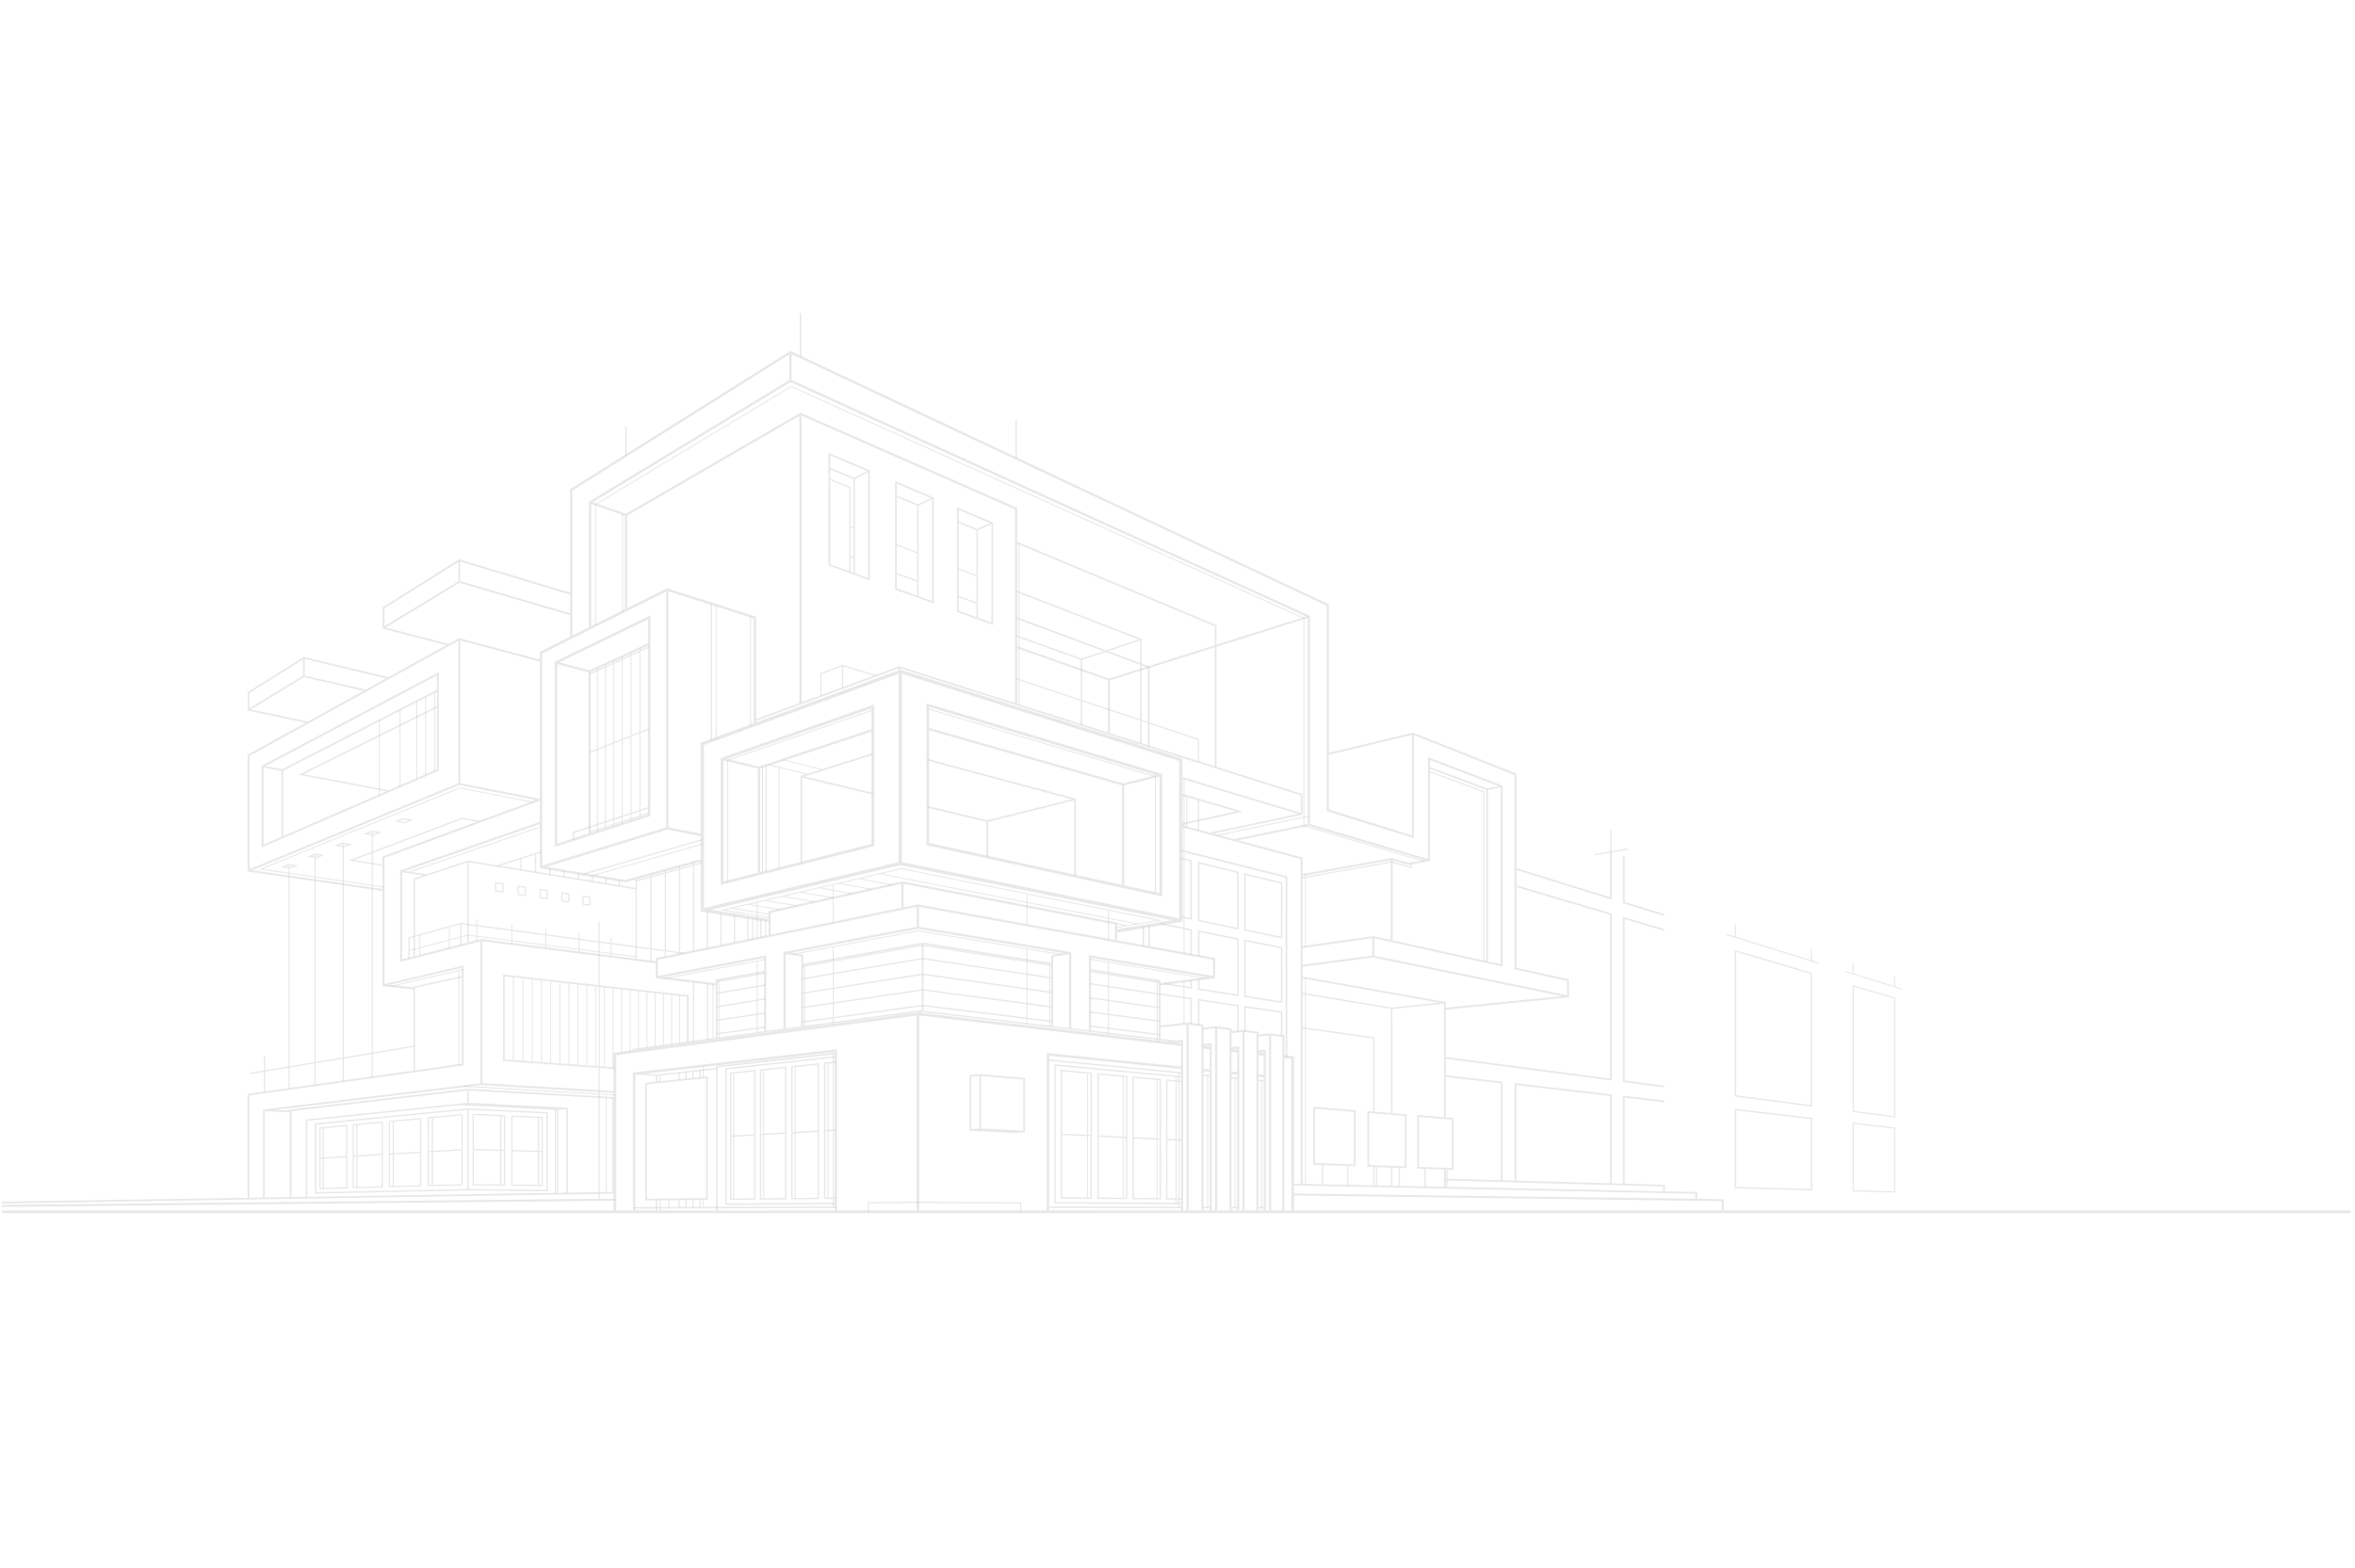 <svg width="1096" height="730" viewBox="0 0 1096 730" fill="none" xmlns="http://www.w3.org/2000/svg">
<mask id="mask0_1574_28677" style="mask-type:luminance" maskUnits="userSpaceOnUse" x="0" y="145" width="887" height="421">
<path d="M0.5 145.334H886.667V565.334H0.5V145.334Z" fill="white"/>
</mask>
<g mask="url(#mask0_1574_28677)">
<path d="M749.915 396.271V386.625H749.374V396.359L741.988 397.573L742.077 398.109L757.551 395.562L757.462 395.031L749.915 396.271ZM186.415 330.396H185.952V366.089H186.415V330.396ZM202.467 322.151H202.004V359.12H202.467V322.151ZM194.212 326.385H193.754V362.698H194.212V326.385ZM176.79 335.333H176.327V370.266H176.79V335.333ZM198.28 324.297H197.816V360.938H198.28V324.297ZM271.02 416.885V421.146L271.264 421.182L274.447 421.667L274.78 421.714V417.474L274.535 417.432L271.353 416.943L271.02 416.885ZM271.598 417.562L274.207 417.964V421.042L271.598 420.651V417.562ZM264.665 420.182L264.993 420.234V415.953L264.754 415.911L261.509 415.411L261.176 415.354V419.651L261.421 419.688L264.665 420.182ZM261.749 416.036L264.415 416.443L264.421 419.557L261.749 419.156V416.036ZM251.113 413.802V418.135L251.358 418.172L254.671 418.677L254.999 418.724V418.385L254.993 414.651V414.406L254.754 414.365L251.447 413.849L251.113 413.802ZM251.686 414.479L254.421 414.896V418.047L251.686 417.635V414.479ZM240.837 412.208V416.583L241.082 416.62L244.462 417.13L244.796 417.182V412.823L244.556 412.786L241.176 412.26L240.837 412.208ZM241.415 412.88L244.217 413.318V416.505L241.415 416.078V412.88ZM230.353 410.583V414.995L230.603 415.036L234.046 415.552L234.379 415.604V411.214L234.134 411.172L230.681 410.63L230.353 410.583ZM230.931 411.255L233.801 411.698V414.932L230.931 414.5V411.255ZM288.478 412.422V409.75H287.905V412.422H288.478ZM282.223 411.401V408.708H281.65V411.401H282.223ZM262.905 405.5H262.327V408.245H262.905V405.5ZM256.275 404.396H255.702V407.161H256.275V404.396ZM269.436 409.312V406.583H268.858V409.312H269.436ZM215.285 451.177L182.207 458.875L182.311 459.328L213.306 452.109V495.818H213.764V452L215.384 451.625L215.285 451.177ZM258.181 516.391V555.724H258.645V516.391H258.181ZM252.65 552.193V519.948L252.374 519.932L238.264 519.292L237.962 519.281V552.01L238.249 552.016L252.358 552.193H252.65ZM250.306 551.594L238.54 551.448V535.948L250.306 536.292V551.594ZM250.306 535.714L238.54 535.365V519.88L250.306 520.417V535.714ZM252.066 551.615L250.889 551.599V536.302L252.066 536.339V551.615ZM252.066 535.76L250.889 535.729V520.448L252.066 520.5V535.76ZM235.124 551.974V519.151L234.848 519.141L220.217 518.474L219.915 518.464V551.786H220.202L234.832 551.974H235.124ZM232.723 551.37L220.493 551.219V535.432L232.723 535.786V551.37ZM232.723 535.203L220.493 534.849V519.068L232.723 519.63V535.203ZM234.546 551.391L233.301 551.375V535.802L234.546 535.833V551.391ZM234.546 535.255L233.301 535.219V519.651L234.546 519.703V535.255ZM199.337 552.234L215.061 551.828L215.342 551.818V518.583L215.03 518.62L199.29 520.089L199.035 520.109V520.375L199.04 551.953V552.25L199.337 552.234ZM214.77 551.26L201.546 551.609V536.318L214.775 535.526V551.26H214.77ZM214.77 519.219V534.948L201.54 535.74L201.535 520.464L214.77 519.219ZM199.618 551.651L199.613 536.432L200.967 536.349V551.62L199.618 551.651ZM200.962 520.51L200.967 535.771L199.613 535.854V520.641L200.962 520.51ZM195.697 520.417L181.181 521.776L180.915 521.802V552.714L181.212 552.708L195.738 552.333L196.02 552.328V552.042L196.014 520.708V520.391L195.697 520.417ZM183.275 522.161L195.436 521.026V536.104L183.275 536.833V522.161ZM182.691 552.094L181.493 552.13V537.516L182.691 537.443V552.094ZM182.691 536.859L181.493 536.938V522.323L182.691 522.208V536.859ZM183.275 552.078V537.406L195.436 536.677V551.755L183.275 552.078ZM164.15 523.37V553.156L164.452 553.151L177.9 552.802L178.181 552.792V522.062L177.868 522.094L164.415 523.354L164.15 523.37ZM166.389 523.734L177.598 522.693V537.172L166.389 537.839V523.734ZM166.389 538.417L177.598 537.74V552.224L166.389 552.516V538.417ZM164.733 523.891L165.806 523.781V537.875L164.733 537.938V523.891ZM164.733 538.516L165.806 538.448V552.531L164.733 552.557V538.516ZM148.598 524.823V553.552L148.895 553.547L161.379 553.224L161.66 553.208V523.599L161.348 523.63L148.863 524.797L148.598 524.823ZM150.712 525.203L161.082 524.234V538.161L150.712 538.781V525.203ZM150.707 539.354L161.077 538.729V552.656L150.702 552.932L150.707 539.354ZM149.176 525.349L150.139 525.255V538.807L149.181 538.87V525.349H149.176ZM149.176 539.448L150.134 539.385L150.129 552.943L149.176 552.969V539.448ZM285.426 555.266V511.073H284.962V555.266H285.426ZM282.4 555.333V510.932H281.936V555.333H282.4ZM356.03 436.099H356.499V428.411H356.03V436.099ZM350.499 437.281V427.516H350.04V437.281H350.499ZM330.775 281.021V344.734H331.358V281.021H330.775ZM122.811 491.406V498.365L115.931 499.505L116.025 500.078L122.811 498.953V508.547H123.389V498.854L134.316 497.042V506.833H134.858V496.953L146.415 495.031V505.224H146.957V494.948L159.473 492.865V503.391H160.014V492.776L172.988 490.62V501.49H173.53V490.531L192.842 487.328L192.749 486.76L173.53 489.948V412.406L178.447 413.125L178.514 412.667L173.53 411.943V388.974L173.717 389.005L173.79 389.016L173.868 388.99L176.738 387.854L177.697 387.474L176.676 387.302L173.186 386.719L173.108 386.703L173.03 386.734L170.176 387.875L169.223 388.255L170.238 388.427L172.988 388.885V411.865L160.014 409.974V394.38L160.108 394.396L160.186 394.417L160.259 394.38L162.941 393.323L163.915 392.938L162.874 392.776L159.447 392.214L159.368 392.198L159.29 392.234L156.618 393.297L155.655 393.688L156.686 393.849L159.467 394.292V409.896L146.952 408.073V399.417L147.301 399.469L147.379 399.49L147.447 399.453L149.978 398.453L150.967 398.062L149.915 397.901L146.556 397.375L146.473 397.365L146.4 397.391L143.874 398.406L142.895 398.797L143.936 398.958L146.41 399.333V407.995L134.853 406.312V404.182L135.233 404.245L135.311 404.255L135.384 404.229L137.77 403.281L138.77 402.885L137.702 402.729L134.4 402.24L134.322 402.224L134.254 402.255L131.889 403.203L130.895 403.604L131.947 403.76L134.311 404.104V406.234L122.264 404.484L213.983 367.005L247.915 373.672L248.004 373.219L214.009 366.542L213.941 366.531L213.874 366.552L121.306 404.375L120.52 404.698L121.358 404.818L134.306 406.703V496.453L123.379 498.266V491.406H122.811ZM173.514 387.349L175.551 387.698L173.717 388.422L173.509 388.385V387.349H173.514ZM171.342 388.021L172.978 387.37V388.297L171.342 388.021ZM160.009 392.88L161.749 393.161L160.113 393.807L160.009 393.792V392.88ZM160.009 410.438L172.983 412.328V490.036L160.009 492.188V410.438ZM157.801 393.443L159.431 392.792L159.462 392.797V393.708L157.801 393.443ZM146.952 398.016L148.78 398.297L147.306 398.88L146.952 398.823V398.016ZM146.952 408.536L159.467 410.354V492.271L146.952 494.349V408.536ZM145.072 398.542L146.415 398V398.745L145.072 398.542ZM134.858 402.891L136.561 403.141L135.249 403.667L134.863 403.604V402.891H134.858ZM134.858 406.781L146.415 408.458V494.448L134.858 496.365V406.781ZM133.092 403.344L134.316 402.854V403.526L133.092 403.344ZM271.311 406.682L271.473 407.24L326.921 391.167L326.759 390.609L271.311 406.682ZM561.785 562.156H562.244V500.688H561.785V562.156ZM574.535 562.193H574.999V501.88H574.535V562.193ZM586.941 562.234H587.405V503.062H586.941V562.234ZM307.457 503.755V500.479H306.993V503.755H307.457ZM327.577 501.646V496.167H327.118V501.646H327.577ZM319.546 502.495V499.016H318.973V502.495H319.546ZM315.691 502.839H316.27V499.38H315.691V502.839ZM326.098 501.802V498.292H325.52V501.802H326.098ZM322.243 502.151H322.827V498.656H322.243V502.151ZM656.41 401.969L656.415 403.464L647.759 400.99L647.681 401.245L647.634 400.984L607.764 408.068V407.068H607.301V408.146L605.733 408.427L605.832 408.964L607.306 408.703V440.651H607.77V408.615L647.681 401.526L656.613 404.083L656.962 404.182V403.823L656.957 401.969H656.41ZM665.113 358.849L664.926 359.359L690.285 368.755V447.589H690.827V368.38L690.65 368.312L665.113 358.849ZM882.014 459.203V454.427H881.551V459.068L862.697 453.193V448.12H862.233V453.047L858.79 451.979L858.655 452.417L885.316 460.724L885.452 460.281L882.014 459.203ZM489.65 449.781L489.717 449.328L488.749 449.182V448.589H488.29V449.109L478.186 447.526V441.938L493.973 444.552L494.046 444.099L427.379 433.068L427.342 433.057L427.301 433.068L369.145 443.99L369.233 444.443L387.52 441.005V447.286L374.764 449.552V449.021H374.301V449.63L373.327 449.802L373.405 450.255L374.301 450.099V455.182L373.316 455.349L373.421 455.979L374.301 455.828V461.901L373.316 462.057L373.415 462.688L374.301 462.547V468.62L373.322 468.76L373.415 469.396L374.301 469.271V475.339L373.327 475.469L373.41 476.104L374.301 475.984V477.859H374.764V475.922L387.52 474.167V475.974H387.983V474.104L429.415 468.411L477.723 474.354V476.5H478.186V474.417L488.29 475.656V477.807H488.749V475.719L489.624 475.828L489.702 475.188L488.749 475.062V468.964L489.618 469.078L489.702 468.443L488.749 468.323V462.219L489.618 462.344L489.707 461.708L488.749 461.573V455.474L489.613 455.604L489.707 454.974L488.749 454.828V449.646L489.65 449.781ZM387.514 473.521L374.759 475.271V469.203L387.514 467.318V473.521ZM387.514 466.667L374.759 468.552V462.479L387.514 460.458V466.667ZM387.514 459.812L374.759 461.833V455.755L387.514 453.599V459.812ZM387.514 452.953L374.759 455.115V450.021L387.514 447.755V452.953ZM477.717 473.708L429.447 467.771L429.405 468.083L429.363 467.771L387.973 473.458V467.25L429.405 461.115L477.712 467.505V473.708H477.717ZM477.717 466.854L429.452 460.474L429.41 460.792L429.368 460.474L387.983 466.599V460.385L429.415 453.823L477.723 460.656V466.854H477.717ZM477.717 460.01L429.452 453.182L429.405 453.5L429.358 453.188L387.978 459.745V453.531L429.395 446.536L477.717 453.807V460.01ZM477.717 453.161L429.457 445.896L429.41 446.214L429.358 445.896L387.978 452.885V447.677L429.41 440.318L477.717 447.917V453.161ZM477.717 447.443L429.447 439.849L429.41 440.078L429.374 439.849L387.983 447.203V440.917L427.342 433.516L477.723 441.854V447.443H477.717ZM488.285 475.01L478.181 473.766V467.568L488.285 468.901V475.01ZM488.285 468.255L478.181 466.917V460.724L488.285 462.156V468.255ZM488.285 461.505L478.181 460.073V453.87L488.285 455.391V461.505ZM488.285 454.75L478.181 453.229V447.99L488.285 449.573V454.75ZM329.561 483.927V457.844H328.988V483.927H329.561ZM323.098 457.062H322.514V484.797H323.098V457.062ZM332.061 483.578V458.099H331.598V483.578H332.061ZM309.665 455.635L352.176 447.646V453.562L334.77 456.656V456.214H334.306V456.74L333.452 456.891L333.53 457.349L334.306 457.214V461.943L333.426 462.089L333.53 462.719L334.306 462.589V468.24L333.431 468.375L333.53 469.005L334.306 468.885V474.536L333.431 474.661L333.525 475.292L334.306 475.177V480.828L333.436 480.948L333.525 481.578L334.311 481.464V483.198H334.775V481.401L352.186 479.005V480.766H352.65V478.943L356.181 478.453L356.092 477.818L352.65 478.292V472.448L356.181 471.922L356.087 471.292L352.645 471.802V465.958L356.181 465.391L356.077 464.76L352.634 465.307V459.464L356.181 458.865L356.072 458.24L352.634 458.818V453.917L356.165 453.292L356.082 452.839L352.629 453.453V447.531L356.165 446.865L356.087 446.443L309.582 455.182L309.665 455.635ZM352.176 478.38L334.77 480.781V475.115L352.176 472.542V478.38ZM352.176 471.896L334.77 474.469V468.818L352.176 466.062V471.896ZM352.176 465.411L334.77 468.167V462.51L352.176 459.568V465.411ZM352.176 458.922L334.77 461.859V457.125L352.176 454.031V458.922ZM607.301 551.531H607.764V455.25H607.301V551.531ZM552.54 385.203V370.661H552.077V385.203H552.54ZM349.113 286.854V338.052H349.577V286.854H349.113ZM333.108 281.74V343.927H333.572V281.74H333.108ZM326.785 392.719L275.488 407.453L275.54 407.646H275.296V410.354H275.868V407.818L326.905 393.161L326.785 392.719ZM335.285 423.688L336.452 423.875L352.176 426.38V436.776H352.645V426.458L358.165 427.333L358.233 426.875L352.634 425.984V424.974L358.16 425.865L358.228 425.406L352.629 424.505V421.974L363.02 423.688L363.087 423.229L352.629 421.505V420.135L355.9 419.38L370.983 421.917L371.061 421.453L357.077 419.104L364.061 417.479L379.217 420.083L379.296 419.63L365.233 417.214L372.504 415.526L387.499 418.167V429.589H387.962V414.714L396.504 416.25L396.582 415.797L387.962 414.245V411.943L390.27 411.406L405.598 414.234L405.681 413.781L391.395 411.141L399.639 409.229L415.02 412.141L415.108 411.688L400.754 408.969L409.379 406.969L477.712 420.266V430.656H478.176V420.354L515.613 427.646V437.5H516.077V427.734L528.113 430.073L524.483 430.682L519.462 429.714L519.374 430.167L523.176 430.896L519.629 431.49L519.462 431.458L519.447 431.521V431.526L519.379 431.911L519.514 431.938L519.52 431.979L539.566 428.62L540.806 428.411L539.572 428.161L419.535 404.151L419.483 404.141L419.431 404.156L336.426 423.411L335.285 423.688ZM516.082 423.948L538.254 428.385L529.415 429.865L516.077 427.266V423.948H516.082ZM478.181 416.359L515.619 423.849V427.172L478.181 419.885V416.359ZM419.499 404.62L477.717 416.26V419.797L410.488 406.708L419.499 404.62ZM387.514 412.042V414.156L382.384 413.234L387.514 412.042ZM381.238 413.5L387.52 414.63V417.693L373.676 415.26L381.238 413.5ZM352.176 420.245V421.432L349.191 420.938L352.176 420.245ZM348.009 421.214L352.176 421.896V424.427L341.525 422.708L348.009 421.214ZM340.332 422.995L352.176 424.901V425.917L337.697 423.609L340.332 422.995ZM289.983 239.208H289.52V284.833H289.983V239.208ZM607.051 380.604L609.191 380.156L609.092 379.703L607.051 380.125V287.62L606.915 287.557L368.337 179.703L368.223 179.656L368.118 179.714L277.087 234.599L276.973 234.661V291.104H277.436V234.922L368.254 180.172L606.582 287.917V380.224L566.202 388.698L566.296 389.151L606.587 380.703V384.448H606.822L606.754 384.667L662.712 401.115L662.837 400.677L607.046 384.276V380.604H607.051ZM474.025 253.057V275.25L472.988 274.849L472.738 275.495L474.03 276V287.625L473.02 287.245L472.738 288.01L474.025 288.484V296.01L473.009 295.646L472.78 296.297L474.025 296.745V316.021L473.004 315.682L472.822 316.229L474.025 316.625V328.193H474.483V316.781L502.947 326.255V337.464H503.639V326.49L530.603 335.464V346.026H531.301V335.698L534.228 336.672V347.401H535.04V336.943L557.473 344.411V354.667H558.046V344L557.848 343.938L535.04 336.339V310.255L534.775 310.156L531.306 308.87V297.458L531.077 297.37L474.488 275.432V253.057H474.025ZM531.306 309.734L534.238 310.823V336.073L531.306 335.094V309.734ZM502.952 325.651L474.488 316.177V296.911L502.952 307.151V325.651ZM503.301 306.542L474.488 296.177V288.656L513.525 303.135L503.301 306.542ZM530.608 334.865L503.645 325.885V307.156L514.561 303.521L530.613 309.474V334.865H530.608ZM530.608 308.609L515.78 303.109L530.608 298.172V308.609ZM529.931 297.672L514.744 302.729L474.483 287.786V276.172L529.931 297.672ZM356.806 405.854V356.411H356.264V405.854H356.806ZM355.103 406.344V356.948H354.639V406.344H355.103ZM338.395 353.755V410.495H338.858V354.089L406.327 330.75L406.176 330.312L338.556 353.703L338.395 353.755ZM431.686 330.146L537.473 361.651V415.932H537.936V361.302L537.77 361.25L431.816 329.698L431.686 330.146ZM427.171 559.432L404.145 559.578L403.858 559.583V564.094H404.431V560.151L427.171 560.005L474.707 560.271V564.047H475.285V559.703H474.999L427.171 559.432ZM231.462 403.464L242.165 400.021V404.958H242.738V399.839L248.967 397.833V406.068H249.54V397.651L251.905 396.891L251.707 396.281L231.259 402.859L231.462 403.464ZM192.374 381.651L191.368 381.474L187.816 380.844L187.738 380.833L187.665 380.859L184.613 382.083L183.676 382.458L184.676 382.635L188.217 383.255L188.301 383.271L188.374 383.24L191.431 382.026L192.374 381.651ZM188.233 382.672L185.77 382.245L187.796 381.432L190.264 381.875L188.233 382.672ZM267.186 387.776L277.796 384.276V385.99L274.316 387.12L274.462 387.562L277.796 386.479V387.26H278.259V386.328L281.54 385.26V386.052H281.999V385.109L285.384 384.01V384.807H285.848V383.859L289.337 382.729V383.536H289.801V382.568L293.405 381.391V382.203H293.863V381.245L297.592 380.031V380.849H298.051V379.88L302.223 378.521L302.087 378.083L298.056 379.391V377.594L302.28 376.203L302.072 375.594L298.056 376.917V341.229L302.223 339.589L302.014 339.047L298.056 340.604V303.297L302.275 301.354L302.03 300.828L298.056 302.661V301.745H297.598V302.875L293.868 304.589V303.682H293.41V304.807L289.806 306.464V305.568H289.342V306.677L285.853 308.286V307.396H285.389V308.495L282.004 310.057V309.177H281.546V310.266L278.264 311.776V310.906H277.801V311.99L274.228 313.635L274.467 314.161L277.801 312.625V348.573L274.264 349.964L274.478 350.505L277.801 349.198V383.583L266.77 387.219L266.546 387.297V390.786H267.191V387.776H267.186ZM293.868 305.24L297.598 303.521V340.792L293.868 342.26V305.24ZM293.868 342.88L297.598 341.417V377.078L293.868 378.302V342.88ZM293.868 378.984L297.598 377.75V379.547L293.868 380.755V378.984ZM289.806 307.109L293.41 305.453V342.443L289.806 343.865V307.109ZM289.806 344.484L293.41 343.068V378.458L289.806 379.646V344.484ZM289.806 380.318L293.41 379.13V380.906L289.806 382.083V380.318ZM285.853 308.927L289.342 307.323V344.042L285.853 345.411V308.927ZM285.853 346.036L289.342 344.661V379.792L285.853 380.938V346.036ZM285.853 381.62L289.342 380.469V382.229L285.853 383.365V381.62ZM282.004 310.698L285.389 309.141V345.599L282.004 346.932V310.698ZM282.004 347.552L285.389 346.219V381.094L282.004 382.208V347.552ZM282.004 382.891L285.389 381.781V383.521L282.004 384.62V382.891ZM278.259 312.422L281.54 310.911V347.115L278.259 348.406V312.422ZM278.259 349.026L281.54 347.74V382.37L278.259 383.448V349.026ZM278.259 384.12L281.54 383.036V384.766L278.259 385.828V384.12ZM368.54 558.318L380.806 558.198H381.129V494.953L380.775 494.99L368.504 496.286L368.217 496.318V558.323L368.54 558.318ZM370.296 496.745L380.488 495.667V526.286L370.296 526.87V496.745ZM370.296 527.521L380.488 526.938V557.562L370.296 557.667V527.521ZM368.858 496.896L369.832 496.792V526.901L368.858 526.953V496.896ZM368.858 527.599L369.832 527.542V557.656L368.858 557.672V527.599ZM353.665 497.859V558.458L353.988 558.453L365.702 558.339H366.02V496.547L365.665 496.589L353.957 497.833L353.665 497.859ZM355.671 498.297L365.374 497.266V527.161L355.671 527.724V498.297ZM355.671 528.365L365.374 527.807V557.703L355.671 557.802V528.365ZM354.311 498.438L355.212 498.339V527.745L354.311 527.797V498.438ZM354.311 528.448L355.212 528.391V557.802L354.311 557.812V528.448ZM339.754 499.333V558.599L340.082 558.594L351.27 558.484H351.587V498.078L351.233 498.115L340.046 499.302L339.754 499.333ZM341.697 499.771L350.941 498.792V527.99L341.697 528.526V499.771ZM341.697 529.172L350.941 528.635V557.839L341.697 557.938V529.172ZM340.4 499.917L341.238 499.828V528.552L340.4 528.599V499.917ZM340.4 529.25L341.238 529.198V557.943L340.4 557.948V529.25ZM389.004 494.766L388.936 494.125L387.978 494.229V490.531H387.514V494.276L383.759 494.677L383.467 494.708V558.177L383.796 558.172L387.514 558.141V561.63L327.577 561.823V558.167H327.118V561.828H326.098V558.182H325.52V561.833L322.827 561.844V558.219H322.243V561.844L319.546 561.854V558.25H318.973V561.854L316.27 561.865V558.281H315.691V561.865L311.467 561.88V558.323H311.004V561.88L307.457 561.896V558.365H306.993V561.896L295.129 561.938V562.63L306.993 562.594V563.578H307.457V562.589L388.967 562.318V561.625L387.978 561.63V558.135L388.967 558.125L388.962 557.484L387.978 557.495V526.5L388.988 526.443L388.952 525.802L387.978 525.859V494.88L389.004 494.766ZM385.16 557.516L384.124 557.526V526.724L385.16 526.656V557.516ZM385.16 526.016L384.124 526.078V495.286L385.16 495.172V526.016ZM387.514 557.495L385.618 557.51V526.63L387.514 526.521V557.495ZM387.514 525.885L385.618 525.995V495.13L387.514 494.927V525.885ZM511.098 499.615L510.754 499.583V558.12H511.072L524.327 558.234L524.65 558.24V500.844L524.358 500.823L511.098 499.615ZM522.436 557.578L511.389 557.474V529.193L522.436 529.745V557.578ZM522.436 529.104L511.389 528.552V500.286L522.436 501.292V529.104ZM523.999 557.594L522.9 557.583V529.766L523.999 529.823V557.594ZM523.999 529.177L522.9 529.12V501.328L523.999 501.427V529.177ZM550.092 503.797L550.155 503.161L548.941 503.052V499.344H548.483V503.01L547.587 502.927V501.104H547.124V502.88L543.025 502.51L542.681 502.479V558.401H542.999L547.129 558.438V560.266H547.592V558.443L548.488 558.448V562.125H548.947V558.453L550.129 558.464L550.134 557.828L548.947 557.818V531.068L550.119 531.125L550.15 530.484L548.936 530.427V503.693L550.092 503.797ZM547.119 557.802L543.311 557.766V530.781L547.119 530.974V557.802ZM547.119 530.333L543.311 530.141V503.177L547.119 503.526V530.333ZM548.478 557.812L547.582 557.802V531L548.478 531.042V557.812ZM548.478 530.401L547.582 530.354V503.573L548.478 503.656V530.401ZM540.363 502.562V502.266L540.072 502.24L527.421 501.089L527.072 501.062V558.26L527.395 558.266L540.051 558.38H540.374V558.057L540.363 502.562ZM527.723 501.766L538.244 502.719V529.891L527.712 529.365V501.766H527.723ZM527.723 557.625V530.01L538.249 530.536V557.724L527.723 557.625ZM539.723 502.859L539.728 529.964L538.707 529.911V502.766L539.723 502.859ZM538.712 557.719V530.557L539.733 530.609V557.729L538.712 557.719ZM493.983 498.062L493.634 498.031V498.38L493.629 557.641V557.964L493.947 557.969L507.837 558.089H508.16V557.771L508.165 499.635V499.344L507.874 499.318L493.983 498.062ZM505.884 557.432L494.264 557.328L494.27 528.339L505.884 528.917V557.432ZM505.884 528.276L494.27 527.693V498.734L505.884 499.781V528.276ZM507.514 557.448L506.348 557.438V528.943L507.514 529.005V557.448ZM507.52 528.359L506.353 528.297V499.828L507.525 499.938L507.52 528.359ZM843.316 441.792H842.775V446.948L807.947 436.104V430.255H807.41V435.932L803.374 434.672L803.212 435.193L846.353 448.625L846.514 448.109L843.316 447.109V441.792ZM862.54 458.651L862.197 458.547V517.604L862.431 517.641L881.749 520.182L882.051 520.219V464.427L881.858 464.365L862.54 458.651ZM881.509 519.604L862.738 517.141V459.271L881.509 464.823V519.604ZM862.499 522.641L862.197 522.599V554.62L862.462 554.625L881.775 555.161L882.051 555.167V524.906L881.811 524.875L862.499 522.641ZM881.509 554.609L862.738 554.094V523.208L881.509 525.385V554.609ZM807.78 442.391L807.363 442.276V510.458L807.645 510.495L843.014 515.141L843.369 515.193V452.927L843.139 452.854L807.78 442.391ZM842.733 514.458L808.009 509.891V443.13L842.733 453.401V514.458ZM807.723 516.234L807.363 516.198V553.161L807.681 553.167L843.046 554.146L843.379 554.151V520.37L843.087 520.333L807.723 516.234ZM842.733 553.495L808.009 552.536V516.917L842.733 520.943V553.495ZM427.868 470.667V472.12H428.514V470.667H427.868ZM381.759 313.453V324.021H382.332V313.849L391.837 310.193V320.302H392.415V310.167L407.598 314.839L407.764 314.286L392.212 309.495L392.118 309.469L392.025 309.505L381.941 313.38L381.759 313.453ZM557.478 386.641H558.051V372.219H557.478V386.641ZM372.874 145.609H372.228V166.193H372.874V145.609ZM291.65 198.698H291.004V212.057H291.65V198.698ZM473.197 195.26H472.556V213.401H473.197V195.26ZM554.004 459.49L551.244 459.062V456.818H550.785V458.99L542.004 457.609L541.9 458.292L550.785 459.693V464.026L539.785 462.385L539.77 462.505L538.806 462.359V457.521L539.691 457.656L539.764 457.198L538.811 457.047V456.505H538.348V456.979L516.092 453.474V448.208L561.087 455.651L561.165 455.198L507.306 446.286L507.228 446.745L515.629 448.13V453.406L507.301 452.099L507.228 452.552L515.629 453.87V458.865L507.316 457.615L507.217 458.25L515.629 459.516V465.365L507.311 464.188L507.223 464.823L515.629 466.01V471.875L507.306 470.776L507.223 471.406L515.624 472.516V478.375L507.301 477.349L507.223 477.984L515.624 479.021V481H516.087V479.073L538.342 481.812V484.984H538.806V481.875L539.697 481.984L539.775 481.349L538.806 481.234V475.589L539.697 475.703L539.78 475.073L538.806 474.948V469.302L539.691 469.427L539.78 468.792L538.806 468.651V463.01L539.691 463.146L539.702 463.073L550.785 464.729V476.599H551.244V464.797L554.004 465.203V476.672H554.697V464.609L554.4 464.557L551.244 464.089V459.755L554.296 460.24L554.697 460.302V456.339H554.004V459.49ZM538.337 481.172L516.082 478.432V472.573L538.337 475.521V481.172ZM538.337 474.88L516.082 471.932V466.078L538.337 469.229V474.88ZM538.337 468.578L516.082 465.438V459.589L538.337 462.932V468.578ZM538.337 462.286L516.082 458.938V453.943L538.337 457.453V462.286ZM579.431 437.448L579.02 437.365V464.12L579.316 464.167L596.426 466.849L596.827 466.917V440.88L596.546 440.828L579.431 437.448ZM596.129 466.099L579.712 463.526V438.208L596.129 441.458V466.099ZM557.921 433.188L557.504 433.104V445.094H558.202V433.943L575.754 437.417V462.901L558.202 460.146V455.849H557.504V460.734L557.801 460.786L576.046 463.651L576.452 463.719V436.854L576.16 436.797L557.921 433.188ZM535.165 440.943V430.875H534.473V440.943H535.165ZM532.462 440.458V431.323H531.775V440.458H532.462ZM557.9 465.089L557.504 465.026V477.135H558.202V465.833L575.754 468.464V480.193H576.452V467.87L576.145 467.823L557.9 465.089ZM579.415 468.302L579.02 468.245V479.969H579.712V469.052L596.129 471.5V482.219H596.827V470.896L596.525 470.849L579.415 468.302ZM579.447 406.573L579.02 406.458V433.24L579.301 433.297L596.41 436.812L596.827 436.901V410.849L596.561 410.781L579.447 406.573ZM596.129 436.047L579.712 432.677V407.349L596.129 411.391V436.047ZM557.936 401.271L557.504 401.161V428.823L557.785 428.88L576.03 432.63L576.452 432.714V405.828L576.181 405.766L557.936 401.271ZM575.749 431.865L558.197 428.26V402.052L575.749 406.37V431.865ZM406.124 350.609L382.691 358.005L364.452 353.51L364.342 353.958L381.848 358.271L375.837 360.161L357.613 355.755L357.499 356.208L362.311 357.37V404.354H362.775V357.484L374.978 360.432L372.801 361.12L372.52 361.214V401.776H373.332V362.021L406.15 369.891L406.337 369.104L374.436 361.458L406.363 351.38L406.124 350.609ZM404.879 270.219V218.984L404.629 218.875L386.098 211.021L385.535 210.781V263.219L385.801 263.318L404.332 270.026L404.879 270.219ZM395.243 265.87L386.348 262.651V223.495L395.243 227.146V265.87ZM397.176 266.568L395.822 266.078V259.38L397.176 259.88V266.568ZM397.176 259.198L395.822 258.693V245.615L397.176 246.141V259.198ZM397.176 245.516L395.822 244.995V226.755L395.639 226.677L386.348 222.87V218.536L397.176 223.036V245.516ZM386.348 217.781V212L403.592 219.307L397.504 222.427L386.348 217.781ZM404.066 269.062L397.863 266.818V223.016L404.066 219.844V269.062ZM417.124 224.172L416.561 223.932V274.443L416.827 274.547L434.04 280.771L434.587 280.969V231.573L434.337 231.469L417.124 224.172ZM426.832 277.302L417.374 273.875V267.365L426.832 270.875V277.302ZM426.832 270.198L417.374 266.682V253.964L426.832 257.63V270.198ZM426.832 257.021L417.374 253.349V231.443L426.832 235.375V257.021ZM417.374 230.688V225.156L433.264 231.891L427.176 234.766L417.374 230.688ZM433.775 279.818L427.53 277.557V235.365L433.775 232.417V279.818ZM445.655 284.974L461.66 290.766L462.197 290.964V243.276L461.952 243.172L445.936 236.385L445.374 236.151V236.755L445.379 284.594V284.875L445.655 284.974ZM454.431 287.292L446.197 284.312V278.068L454.431 281.125V287.292ZM454.431 280.432L446.197 277.38V265.141L454.436 268.333V280.432H454.431ZM461.395 289.812L455.124 287.542V246.849L461.395 244.094V289.812ZM446.186 237.365L460.853 243.573L454.775 246.24L446.186 242.672V237.365ZM454.431 246.854V267.714L446.191 264.521L446.186 243.427L454.431 246.854ZM500.749 407.859V371.766L500.441 371.682L431.858 353.333L431.655 354.115L498.733 372.068L459.514 381.849L431.848 375.219L431.66 376.005L459.113 382.583V398.927H459.921V382.583L499.936 372.589V407.859H500.749ZM456.243 500.057L456.207 500.052L456.176 500.057L451.603 500.453L451.233 500.49V526.354L451.618 526.37L472.056 527.391H472.092L476.671 527.167L477.056 527.141V501.797L476.686 501.771L456.243 500.057ZM455.806 525.344L452.04 525.542V501.234L455.806 500.901V525.344ZM476.243 526.328L456.613 525.344V500.896L476.243 502.536V526.328ZM599.087 407.943L598.78 407.865L551.244 395.896V362.547H550.785V395.786L549.629 395.495L549.431 396.281L550.785 396.625V399.516L549.619 399.229L549.452 399.896L550.79 400.229V426.74L549.608 426.495L549.473 427.172L550.79 427.443V431.781L540.129 429.672L539.994 430.349L550.796 432.49V443.859H551.254V432.583L554.014 433.13V444.474H554.707V432.562L554.431 432.505L551.254 431.88V427.552L554.29 428.172L554.707 428.255V400.495L554.447 400.422L551.254 399.635V396.75L598.296 408.589L598.301 492.016H599.103L599.098 408.271V407.943H599.087ZM554.004 401.016V427.396L551.244 426.828V400.333L554.004 401.016ZM296.952 488.229H297.41V461.521L300.842 461.901V487.703H301.301V461.953L304.707 462.339V487.182H305.165V462.385L308.54 462.76V486.672H308.999V462.818L312.332 463.188V486.161H312.79V463.24L316.092 463.609V485.651H316.551V463.661L319.66 464.01V485.156H320.473V463.292L320.113 463.25L279.134 458.661V443.422L284.212 444.078V445.307H284.676V444.135L296.04 445.599L296.092 445.146L284.676 443.672V439.568L302.613 441.969V447.656H303.191V442.042L309.348 442.859V445.604H309.926V442.943L315.973 443.75V444.245H316.546V443.828L318.441 444.083L318.52 443.505L316.546 443.24L316.551 404.755L322.499 403.135V442.906H323.077V402.974L326.816 401.953L326.676 401.432L323.077 402.417V401.458H322.499V402.568L316.551 404.188V403.25H315.978V404.344L309.926 405.995V405.073H309.348V406.151L303.197 407.828V406.917H302.618V407.984L295.988 409.792L296.134 410.312L302.618 408.542L302.613 441.37L284.676 438.964V436.5H284.212V438.906L279.145 438.24V428.964H278.603V438.161L269.702 436.969V434.464H269.238V436.911L254.275 434.911V432.359H253.806V434.844L238.41 432.786V430.188H237.947V432.724L222.087 430.599V427.953H221.624V430.542L214.551 429.594L214.488 429.589L214.431 429.604L190.217 436.328L190.004 436.385V446.25H190.582V442.74L195.134 441.536V444.953H195.598V441.411L208.895 437.885V441.443H209.353V437.766L214.212 436.479V440.057H214.79V436.328L217.822 435.521L221.613 436.01V438.188H222.077V436.073L237.931 438.115V439.417H238.4V438.172L253.796 440.151V441.427H254.259V440.208L269.223 442.135V443.396H269.691V442.198L278.592 443.349V458.594L234.53 453.667L234.087 453.615V493.943L234.462 493.969L278.582 497.13V509.109L215.686 505.438L215.66 505.901L278.582 509.573V558.068L0.848 560.922V561.849L286.207 558.927L286.197 558.005L279.145 558.078V509.615L286.186 510.026L286.217 509.562L279.145 509.146V497.172L286.176 497.682L286.233 496.875L285.525 496.828V460.193L289.061 460.583V490.255H289.525V460.641L293.025 461.026V489.729H293.483V461.083L296.936 461.469L296.952 488.229ZM309.931 406.562L315.983 404.917L315.978 443.172L309.931 442.365V406.562ZM303.202 408.401L309.353 406.719V442.286L303.197 441.464L303.202 408.401ZM279.145 438.828L284.217 439.5V443.609L279.145 442.958V438.828ZM195.139 441.052L190.587 442.26V436.833L195.139 435.568V441.052ZM208.9 437.411L195.603 440.932V435.438L208.9 431.75V437.411ZM214.223 436.005L209.363 437.292V431.615L214.223 430.271V436.005ZM221.624 435.547L217.848 435.057L217.816 435.292L217.764 435.068L214.801 435.854V430.219L221.624 431.13V435.547ZM237.947 437.651L222.087 435.604V431.193L237.947 433.312V437.651ZM253.806 439.693L238.41 437.708V433.38L253.806 435.438V439.693ZM269.238 441.677L254.275 439.75V435.49L269.238 437.49V441.677ZM238.702 493.469L234.9 493.198V454.531L238.702 454.953V493.469ZM243.108 493.781L239.165 493.5V455.005L243.108 455.448V493.781ZM247.473 494.094L243.572 493.812V455.495L247.473 455.932V494.094ZM251.79 494.401L247.931 494.125V455.984L251.79 456.411V494.401ZM256.092 494.714L252.259 494.432V456.469L256.087 456.896V494.714H256.092ZM260.342 495.021L256.551 494.75V456.948L260.342 457.375V495.021ZM264.546 495.318L260.801 495.047V457.422L264.546 457.839V495.318ZM268.728 495.615L265.02 495.349V457.896L268.728 458.307V495.615ZM272.853 495.911L269.186 495.656V458.365L272.853 458.771V495.911ZM276.962 496.214L273.316 495.948V458.828L276.962 459.229V496.214ZM278.603 496.328L277.426 496.24V459.286L278.603 459.417V496.328ZM278.603 442.891L269.702 441.74V437.562L278.603 438.75V442.891ZM281.03 496.5L279.145 496.365V459.474L281.03 459.693V496.5ZM285.066 496.786L281.499 496.531V459.74L285.066 460.135V496.786ZM353.806 436.5H354.379V427.964H353.806V436.5ZM328.941 424.047V441.594H329.52V424.047H328.941ZM342.129 439.01V426.031H341.556V439.01H342.129ZM335.879 440.297V425.047H335.301V440.297H335.879ZM348.301 437.75V427.01H347.723V437.75H348.301Z" fill="#B3B3B3" fill-opacity="0.3"/>
</g>
<mask id="mask1_1574_28677" style="mask-type:luminance" maskUnits="userSpaceOnUse" x="0" y="162" width="1095" height="404">
<path d="M0.5 162.666H1094.5V565.333H0.5V162.666Z" fill="white"/>
</mask>
<g mask="url(#mask1_1574_28677)">
<path d="M302.316 380.005L302.717 379.88V286.484L301.889 286.885L258.483 307.916L258.16 308.072V308.437L258.155 393.499V394.291L258.905 394.046L302.316 380.005ZM301.561 379.041L274.9 387.661V312.937L301.561 300.604V379.041ZM301.561 288.327V299.458L274.332 312.057L260.296 308.312L301.561 288.327ZM259.306 309.124L273.863 313.005V387.999L259.301 392.708L259.306 309.124ZM802.207 563.499V558.229L801.749 558.223L789.848 558.067V554.906L789.452 554.9L774.848 554.598V551.536L774.452 551.531L756.077 551.02V510.973L774.509 513.114L774.603 512.307L755.723 510.119L755.27 510.067V550.999L750.061 550.859V509.468L749.707 509.421L705.342 504.281L704.889 504.223V549.614L699.275 549.458L699.27 503.937V503.577L698.915 503.536L672.863 500.515V492.854L749.608 502.942L750.061 503.005V425.229L749.764 425.145L705.754 412.124V404.979L749.535 418.614L750.061 418.775V396.38H749.254V417.676L705.759 404.13V360.156L705.467 360.041L657.733 341.088L657.603 341.036L657.462 341.067L618.457 350.437V281.327L618.155 281.192L503.743 227.348L503.525 227.817L503.754 227.317L368.092 163.479L367.822 163.354L367.566 163.515L265.54 227.614L265.28 227.77V275.921L213.858 260.39L213.671 260.333L213.499 260.437L178.243 282.588L178.04 282.718V292.614L178.363 292.692L207.697 300.364L180.728 315.229L141.525 305.833L141.358 305.796L141.212 305.89L115.447 322.077L115.259 322.192V330.76L115.577 330.822L142.191 336.463L115.441 351.213L115.202 351.343V405.697L115.598 405.76L178.004 414.749V459.104L178.441 459.15L192.488 460.572V498.327L115.587 509.15L115.212 509.208V557.593L0.848 559.421V560.229L285.556 555.676V563.499H0.848V564.781H1094.16V563.499H802.207ZM789.035 555.697V558.057L602.249 555.614V551.843L789.035 555.697ZM672.853 548.729V544.463L673.103 544.473V548.734L672.853 548.729ZM673.103 549.546V552.499L672.853 552.494V549.541L673.103 549.546ZM660.379 543.202V519.994L675.66 521.213V543.765L660.379 543.202ZM672.046 544.437V552.473L663.452 552.296V544.124L672.046 544.437ZM672.046 520.109L660.009 519.145L659.572 519.109V543.979L659.962 543.994L662.863 544.104V552.286L651.54 552.057V543.682L654.176 543.781L654.592 543.796V518.713L654.223 518.682L648.03 518.187L648.025 469.692L672.046 467.202V520.109ZM637.176 542.348V518.13L653.785 519.458V542.958L637.176 542.348ZM650.962 543.661V552.051L648.03 551.984V543.557L650.962 543.661ZM647.337 543.531V551.968L640.936 551.833V543.291L647.337 543.531ZM640.353 543.27V551.822L639.707 551.812V543.249L640.353 543.27ZM647.691 469.025L606.228 462.145V455.421L669.749 466.744L647.691 469.025ZM647.332 469.666L647.337 518.13L639.707 517.52V482.869L639.426 482.827L606.223 478.182V462.843L647.332 469.666ZM639.061 483.421V517.468L636.801 517.291L636.369 517.249V543.124L636.759 543.145L639.061 543.234V551.801L627.52 551.562V542.801L630.473 542.911L630.895 542.921V516.817L630.52 516.786L611.598 515.281L611.16 515.239V542.197L611.551 542.208L615.207 542.343V551.301L606.223 551.119V478.827L639.061 483.421ZM611.973 541.421V516.119L630.082 517.567V542.088L611.973 541.421ZM626.947 542.781V551.546L615.79 551.317V542.364L626.947 542.781ZM705.686 505.14L749.249 510.187V550.833L705.686 549.635V505.14ZM774.035 552.327V554.583L673.681 552.515V549.562L774.035 552.327ZM698.452 504.296L698.457 549.437L673.686 548.749V544.489L676.051 544.577L676.473 544.604V520.458L676.103 520.426L672.858 520.171V501.327L698.452 504.296ZM672.52 466.416L606.228 454.588V450.02L639.087 445.723L698.775 457.973L705.197 459.291L726.676 463.702L672.858 469.109V466.473L672.52 466.416ZM638.645 436.755V444.848L606.228 449.093V441.322L638.645 436.755ZM606.228 440.385V407.775L647.223 400.452V437.546L639.212 435.775L639.124 435.755L639.046 435.77L606.228 440.385ZM705.749 412.968L749.244 425.833L749.249 502.077L672.853 492.041V470.031L729.775 464.322L730.191 464.281V455.88L729.827 455.796L705.754 450.473V412.968H705.749ZM618.447 351.395L657.103 342.109V388.916L647.816 386.025L647.681 386.468L647.837 385.973L618.447 376.822V351.395ZM368.41 164.854L503.28 228.317L503.29 228.291L617.405 281.994V377.583L617.77 377.702L647.525 386.968L647.54 386.911L657.421 389.989L658.025 390.176V342.208L704.827 360.786V451.208L705.186 451.291L729.259 456.614V463.291L705.374 458.385L698.952 457.072L639.561 444.874V436.791L698.754 449.869L699.322 449.994V365.697L699.02 365.583L665.181 352.676L664.551 352.437V399.88L647.811 394.926L647.551 395.812L662.999 400.38L655.546 401.687L647.806 399.458L647.702 399.426L647.592 399.447L606.223 406.843V399.187L605.874 399.093L576.353 391.161L608.999 384.463L647.53 395.864L647.822 394.864L609.665 383.572V286.692L609.353 286.557L503.723 238.489L503.733 238.463L368.41 176.89V164.854ZM692.072 366.999L665.483 357.057V353.781L697.316 365.926L692.072 366.999ZM698.4 366.531V448.843L692.441 447.531V367.749L698.4 366.531ZM691.634 367.692V447.354L648.145 437.749V400.52L655.395 402.609L655.494 402.635L655.603 402.619L665.103 400.958L665.483 400.885V357.921L691.634 367.692ZM519.52 429.406L420.113 410.312L420.009 410.296L419.895 410.317L358.092 424.025L357.681 424.119V427.749L330.848 423.515L419.025 402.729L545.301 428.354L519.952 432.562V429.484L519.52 429.406ZM539.796 456.281L507.775 451.202V445.848L561.546 454.843L540.139 457.645V456.338L539.796 456.281ZM540.139 484.239L543.983 484.692L542.634 484.817L541.931 484.734L540.139 484.525V484.239ZM539.327 457.025V483.494L507.775 479.76V452.02L539.327 457.025ZM507.342 444.723L506.738 444.624V479.635L498.556 478.661V443.255L498.118 443.182L427.686 431.395V422.145L564.54 446.822V454.286L507.342 444.723ZM429.473 438.807L429.4 438.791L429.332 438.807L373.822 448.734V444.395L373.426 444.343L368.134 443.588L427.176 432.374L494.967 443.713L489.592 444.551L489.202 444.609V448.265L429.473 438.807ZM489.202 449.083V477.557L429.816 470.536V439.676L489.202 449.083ZM429.009 439.687V470.437L428.228 470.348L428.197 470.343L428.15 470.348L373.827 477.63V449.557L429.009 439.687ZM356.03 444.833L306.176 454.301V446.843L426.645 422.166V431.411L365.03 443.119L364.603 443.202V478.869L356.65 479.932V444.713L356.03 444.833ZM333.41 455.958L333.072 456.02V457.692L309.046 454.817L355.608 445.963V451.989L333.41 455.958ZM355.613 452.817V480.077L333.884 482.984V456.702L355.613 452.817ZM217.874 400.593L217.79 400.583L217.707 400.609L198.551 407.01L198.556 406.979L191.389 405.88L251.212 385.286V404.187L251.697 404.27L290.91 410.781L291.025 410.801L291.145 410.77L295.816 409.489V413.317L217.874 400.593ZM295.816 414.015V446.27L224.118 437.145L224.025 437.135L223.941 437.156L218.165 438.64V401.354L295.816 414.015ZM196.947 407.551L192.712 408.968L192.473 409.051V445.202L187.16 446.562V406.051L196.947 407.551ZM188.514 405.437L251.212 383.619V384.801L190.41 405.729L188.514 405.437ZM193.165 409.541L217.467 401.416V438.812L193.165 445.02V409.541ZM251.212 371.734L250.931 371.838L214.197 364.557V298.176L251.212 307.999V371.734ZM290.967 409.619L254.29 403.531L310.54 386.202L326.077 389.265V399.973L290.967 409.619ZM327.618 346.812L418.228 313.687V401.338L327.618 422.697V346.812ZM326.587 345.557L326.072 345.744V388.093L311.087 385.145V275.244L350.723 287.9V336.729L326.587 345.557ZM418.103 311.166V312.093L351.874 336.307V335.588L418.103 311.166ZM373.077 326.906V193.505L472.358 237.114V327.234L418.634 310.197L418.499 310.161L418.374 310.202L373.077 326.906ZM372.035 327.291L351.879 334.723V287.057L351.478 286.932L310.686 273.916L310.462 273.843L310.254 273.947L291.848 283.145V240.041L372.035 193.619V327.291ZM296.395 409.327L326.072 401.161V424.317L326.728 424.426L357.676 429.307V435.234L305.551 445.916L305.134 445.999V447.458L296.395 446.348V409.327ZM358.723 435.025V424.947L419.488 411.473V422.577L358.723 435.025ZM420.53 422.359V411.442L518.9 430.338V437.546L427.259 421.025L427.16 420.999L427.066 421.025L420.53 422.359ZM365.639 444.176L372.895 445.202V477.765L365.639 478.734V444.176ZM490.124 445.395L497.509 444.239V478.541L490.124 477.671V445.395ZM419.775 401.317V313.635L548.759 354.234V427.494L419.775 401.317ZM419.233 311.843L418.988 311.765L418.915 311.796V311.14L605.363 370.255V378.411L550.306 361.76V353.104L549.764 352.932L419.233 311.843ZM516.103 315.9L473.405 300.827V253.114L565.316 291.551V300.374L516.103 315.9ZM565.316 301.343V356.708L516.561 341.249V316.729L565.316 301.343ZM515.634 316.713V340.952L473.405 327.562V301.812L515.634 316.713ZM550.301 370.458L575.244 377.713L550.301 383.208V370.458ZM550.301 384.031L576.973 378.161L578.514 377.817L576.999 377.374L550.306 369.619V362.614L604.139 378.895L563.061 387.593L550.311 384.161V384.031H550.301ZM605.842 379.354L606.165 379.281V369.661L605.884 369.567L566.129 356.963V301.088L608.624 287.676V383.604L574.379 390.63L564.775 388.046L605.842 379.354ZM367.895 177.869L503.285 239.468L503.316 239.411L503.301 239.442L607.775 286.973L566.129 300.114V291.01L565.874 290.906L473.4 252.229V236.437L473.082 236.296L372.759 192.229L372.514 192.124L372.29 192.255L291.27 239.161L275.858 233.765L367.895 177.869ZM290.806 240.098V283.661L275.165 291.479V234.63L290.806 240.098ZM266.389 228.38L367.306 164.979V176.937L274.327 233.416L274.056 233.577V292.031L266.379 295.864V228.38H266.389ZM309.931 275.395V385.187L252.374 402.916V304.166L309.931 275.395ZM214.165 261.4L265.28 276.833V285.463L214.165 270.536V261.4ZM178.91 283.202L213.296 261.598V270.619L178.91 291.505V283.202ZM179.582 292.119L213.79 271.338L265.28 286.374V296.416L251.535 303.291L251.212 303.452V307.041L213.848 297.124L213.665 297.083L213.504 297.171L208.796 299.765L179.582 292.119ZM141.827 306.755L179.676 315.817L170.202 321.041L141.827 314.468V306.755ZM116.051 322.65L141.014 306.973V314.562L116.051 329.729V322.65ZM116.733 330.255L141.488 315.213L169.139 321.619L143.27 335.88L116.733 330.255ZM116.113 351.9L213.27 298.354V364.624L116.113 404.619V351.9ZM177.988 413.817L117.384 405.093L213.775 365.411L249.259 372.452L223.035 382.098L215.108 380.65L215.02 380.635L214.936 380.666L163.296 400.197L162.16 400.63L163.363 400.817L177.988 403.088V413.817ZM178.306 398.562L177.988 398.682V402.447L164.66 400.38L215.077 381.307L221.853 382.546L178.306 398.562ZM181.228 458.479L214.895 450.546V454.291L192.738 459.281L192.467 459.348V459.619L181.228 458.479ZM214.9 455.005V495.182L193.165 498.244V459.906L214.9 455.005ZM122.405 516.489V557.484L116.087 557.583V509.973L215.395 496.01L215.77 495.952V449.452L215.233 449.577L178.952 458.13V399.348L251.072 372.812L251.207 372.838V382.604L186.514 405.104L186.191 405.223V447.801L186.79 447.65L223.572 438.244V504.291L122.79 516.447L122.405 516.489ZM134.879 557.275L123.28 557.458V517.296L134.879 517.791V557.275ZM142.306 521.145V557.161L135.691 557.265V517.234L217.41 507.682V513.374L142.624 521.124L142.306 521.145ZM259.139 555.286L143.004 557.15V521.775L213.822 514.437L259.139 516.692V555.286ZM217.556 514.046L217.77 514.025L259.342 516.124L217.556 514.046ZM263.603 555.218L259.712 555.275V516.682L263.53 516.333L263.598 516.338V555.218H263.603ZM285.556 554.869L264.301 555.213V515.682L263.967 515.666L218.103 513.359V507.661L285.556 511.494V554.869ZM285.556 510.682L217.78 506.827H217.712L135.238 516.468L134.879 516.51V516.994L128.02 516.692L223.816 505.14L224.03 505.15L285.556 508.833V510.682ZM285.556 490.109V507.869L224.546 504.218V438.171L305.139 448.421V455.395L305.598 455.452L333.077 458.739V483.093L294.54 488.265L294.259 488.307V488.963L286.118 490.041L285.556 490.109ZM305.212 563.499H295.702V500.327L296.53 500.229L305.207 500.833V503.557L300.603 504.036L300.238 504.072V558.833L300.65 558.827L305.207 558.781V563.499H305.212ZM328.561 501.926V557.749L301.056 558.031V504.807L328.561 501.926ZM333.254 563.499H305.858V558.781L328.978 558.546H329.379V501.031L328.931 501.077L305.858 503.494V500.833L333.254 497.791V563.499ZM388.395 559.952L367.113 560.072L338.165 560.239V497.854L367.155 494.671L388.4 492.338V559.952H388.395ZM388.395 491.697L367.082 494.036L337.806 497.244L337.52 497.275V560.89H337.842L367.113 560.718L388.395 560.598V563.505H333.952V496.895L388.395 490.796V491.697ZM388.395 490.088L333.566 496.234L333.254 496.27V497.14L305.53 500.213L300.046 499.833L388.395 489.76V490.088ZM426.525 563.499H389.551V488.458L388.91 488.536L295.061 499.239L294.546 499.301V563.505H286.842V491.234L426.525 472.755V563.499ZM427.171 471.374L427.087 471.385L294.905 488.874V488.859L428.197 470.989L539.327 484.14V484.437L427.243 471.385L427.171 471.374ZM549.639 563.499H488.301V562.27L549.639 562.458V563.499ZM549.639 559.952L491.358 559.614V496.13C510.785 497.952 530.217 499.786 549.639 501.604V559.952ZM549.639 500.963C530.119 499.13 510.592 497.296 491.066 495.458L490.717 495.426V560.249H491.04L549.645 560.598V561.775L488.306 561.588V493.812L549.645 499.755V500.963H549.639ZM549.639 499.114L488.301 493.171V491.463L549.639 497.624V499.114ZM549.639 496.468L487.775 490.255L487.139 490.187V563.499H427.811V472.744L541.785 486.015L549.634 486.932V496.468H549.639ZM549.639 485.635L547.16 485.348L548.467 485.223L549.639 485.359V485.635ZM552.191 563.499H550.608V484.041L550.077 484.093L546.973 484.4L540.139 483.593V478.275L552.191 476.989V563.499ZM559.134 563.499H553.155V476.999L559.139 477.791L559.134 563.499ZM562.973 563.499H560.098V562.494L562.973 562.505V563.499ZM562.973 561.817L560.098 561.801V500.765L562.973 501.046V561.817ZM562.973 500.4L560.098 500.119V498.671L562.973 498.958V500.4ZM562.973 497.801L560.098 497.515V488.15L562.973 488.484V497.801ZM562.973 487.187L560.608 486.911L562.973 486.692V487.187ZM565.504 563.499H563.936V485.635L563.405 485.687L560.098 485.994V479.307L565.504 478.739V563.499ZM572.186 563.499H566.473V478.749L572.186 479.51V563.499ZM575.77 563.499H573.15V562.531L575.77 562.541V563.499ZM575.77 561.854L573.15 561.843V502.025L575.77 502.286V561.854ZM575.77 501.645L573.15 501.385V499.984L575.77 500.244V501.645ZM575.77 499.088L573.15 498.827V489.671L575.77 489.973V499.088ZM575.77 488.676L573.52 488.416L575.77 488.213V488.676ZM578.306 563.499H576.738V487.161L576.212 487.213L573.15 487.489V480.937L578.306 480.426V563.499ZM584.723 563.499H579.264V480.442L584.723 481.161V563.499ZM588.103 563.499H585.686V562.572L588.103 562.583V563.499ZM585.686 561.88V503.239L588.092 503.479L588.103 561.89L585.686 561.88ZM588.092 491.406V500.322L585.686 500.077V491.124L588.092 491.406ZM585.957 489.869L588.092 489.682V490.114L585.957 489.869ZM588.092 501.489V502.838L585.686 502.598V501.244L588.092 501.489ZM589.056 563.499L589.051 489.15V488.624L588.525 488.671L585.681 488.916V482.515L590.603 482.041L590.608 563.499H589.056ZM596.796 563.499H591.572L591.566 482.062L596.796 482.744V563.499ZM600.967 563.499H597.759V492.536L600.967 492.906V563.499ZM597.759 491.239V481.906L597.337 481.854L591.155 481.041L591.092 481.036L591.046 481.041L585.686 481.551V480.322L585.27 480.26L578.848 479.416L578.79 479.411L578.733 479.416L573.15 479.973V478.671L572.728 478.614L566.051 477.734L565.994 477.729L565.936 477.734L560.092 478.333V476.952L559.681 476.895L552.728 475.979L552.665 475.968L552.613 475.979L540.129 477.307V458.697L565.113 455.426L565.566 455.364V445.958L565.139 445.88L519.931 437.734V434.119L549.634 429.192L550.285 429.077V385.109L605.285 399.895V551.098L602.233 551.036V491.765L601.66 491.697L597.759 491.239ZM801.28 563.499H602.249V556.531L801.28 559.14V563.499ZM774.499 506.218L774.608 505.411L756.077 502.979V427.859L774.441 433.291L774.671 432.51L755.785 426.926L755.264 426.77V503.687L755.613 503.734L774.499 506.218ZM774.436 426.374L774.676 425.593L756.077 419.801V398.536H755.27V420.395L755.561 420.489L774.436 426.374ZM406.889 327.963L406.035 328.255L335.874 352.697L335.441 352.848V411.932L336.243 411.729L406.405 393.989L406.895 393.869V327.963H406.889ZM352.717 406.239L336.733 410.275V353.989L352.717 357.812V406.239ZM338.155 353.27L405.608 329.77V339.468L353.217 356.869L338.155 353.27ZM353.759 405.979V357.781L405.608 340.562V392.869L353.759 405.979ZM431.941 327.63L431.113 327.38V393.437L431.618 393.551L540.155 417.176L540.936 417.348V360.322L540.478 360.187L431.941 327.63ZM522.181 411.952L432.4 392.406V339.932L522.181 365.609V411.952ZM432.4 338.848V329.104L538.103 360.812L522.712 364.676L432.4 338.848ZM539.65 415.755L523.223 412.176V365.63L539.65 361.499V415.755ZM121.993 356.374L121.743 356.505V394.557L122.389 394.275L203.936 358.88L204.212 358.76V358.458L204.223 313.65V312.885L203.546 313.239L121.993 356.374ZM130.993 389.541L122.676 393.15V357.281L130.993 358.854V389.541ZM203.296 358.156L180.936 367.859L141.243 360.364L203.306 329.484L203.296 358.156ZM203.301 328.713L140.009 360.208L139.087 360.666L140.103 360.859L179.806 368.359L131.806 389.192V358.77L203.306 322.062V328.713H203.301ZM203.301 321.15L131.337 358.098L123.509 356.614L203.306 314.426L203.301 321.15ZM146.587 522.947V555.666L146.915 555.65L217.764 554.156L254.572 554.536H254.895V517.729L254.592 517.713L217.78 515.952H217.733L146.884 522.921L146.587 522.947ZM218.077 516.609L254.243 518.338V553.89L218.077 553.52V516.609ZM147.228 523.531L217.431 516.63V553.52L147.228 555.01V523.531Z" fill="#B3B3B3" fill-opacity="0.3"/>
</g>
</svg>
